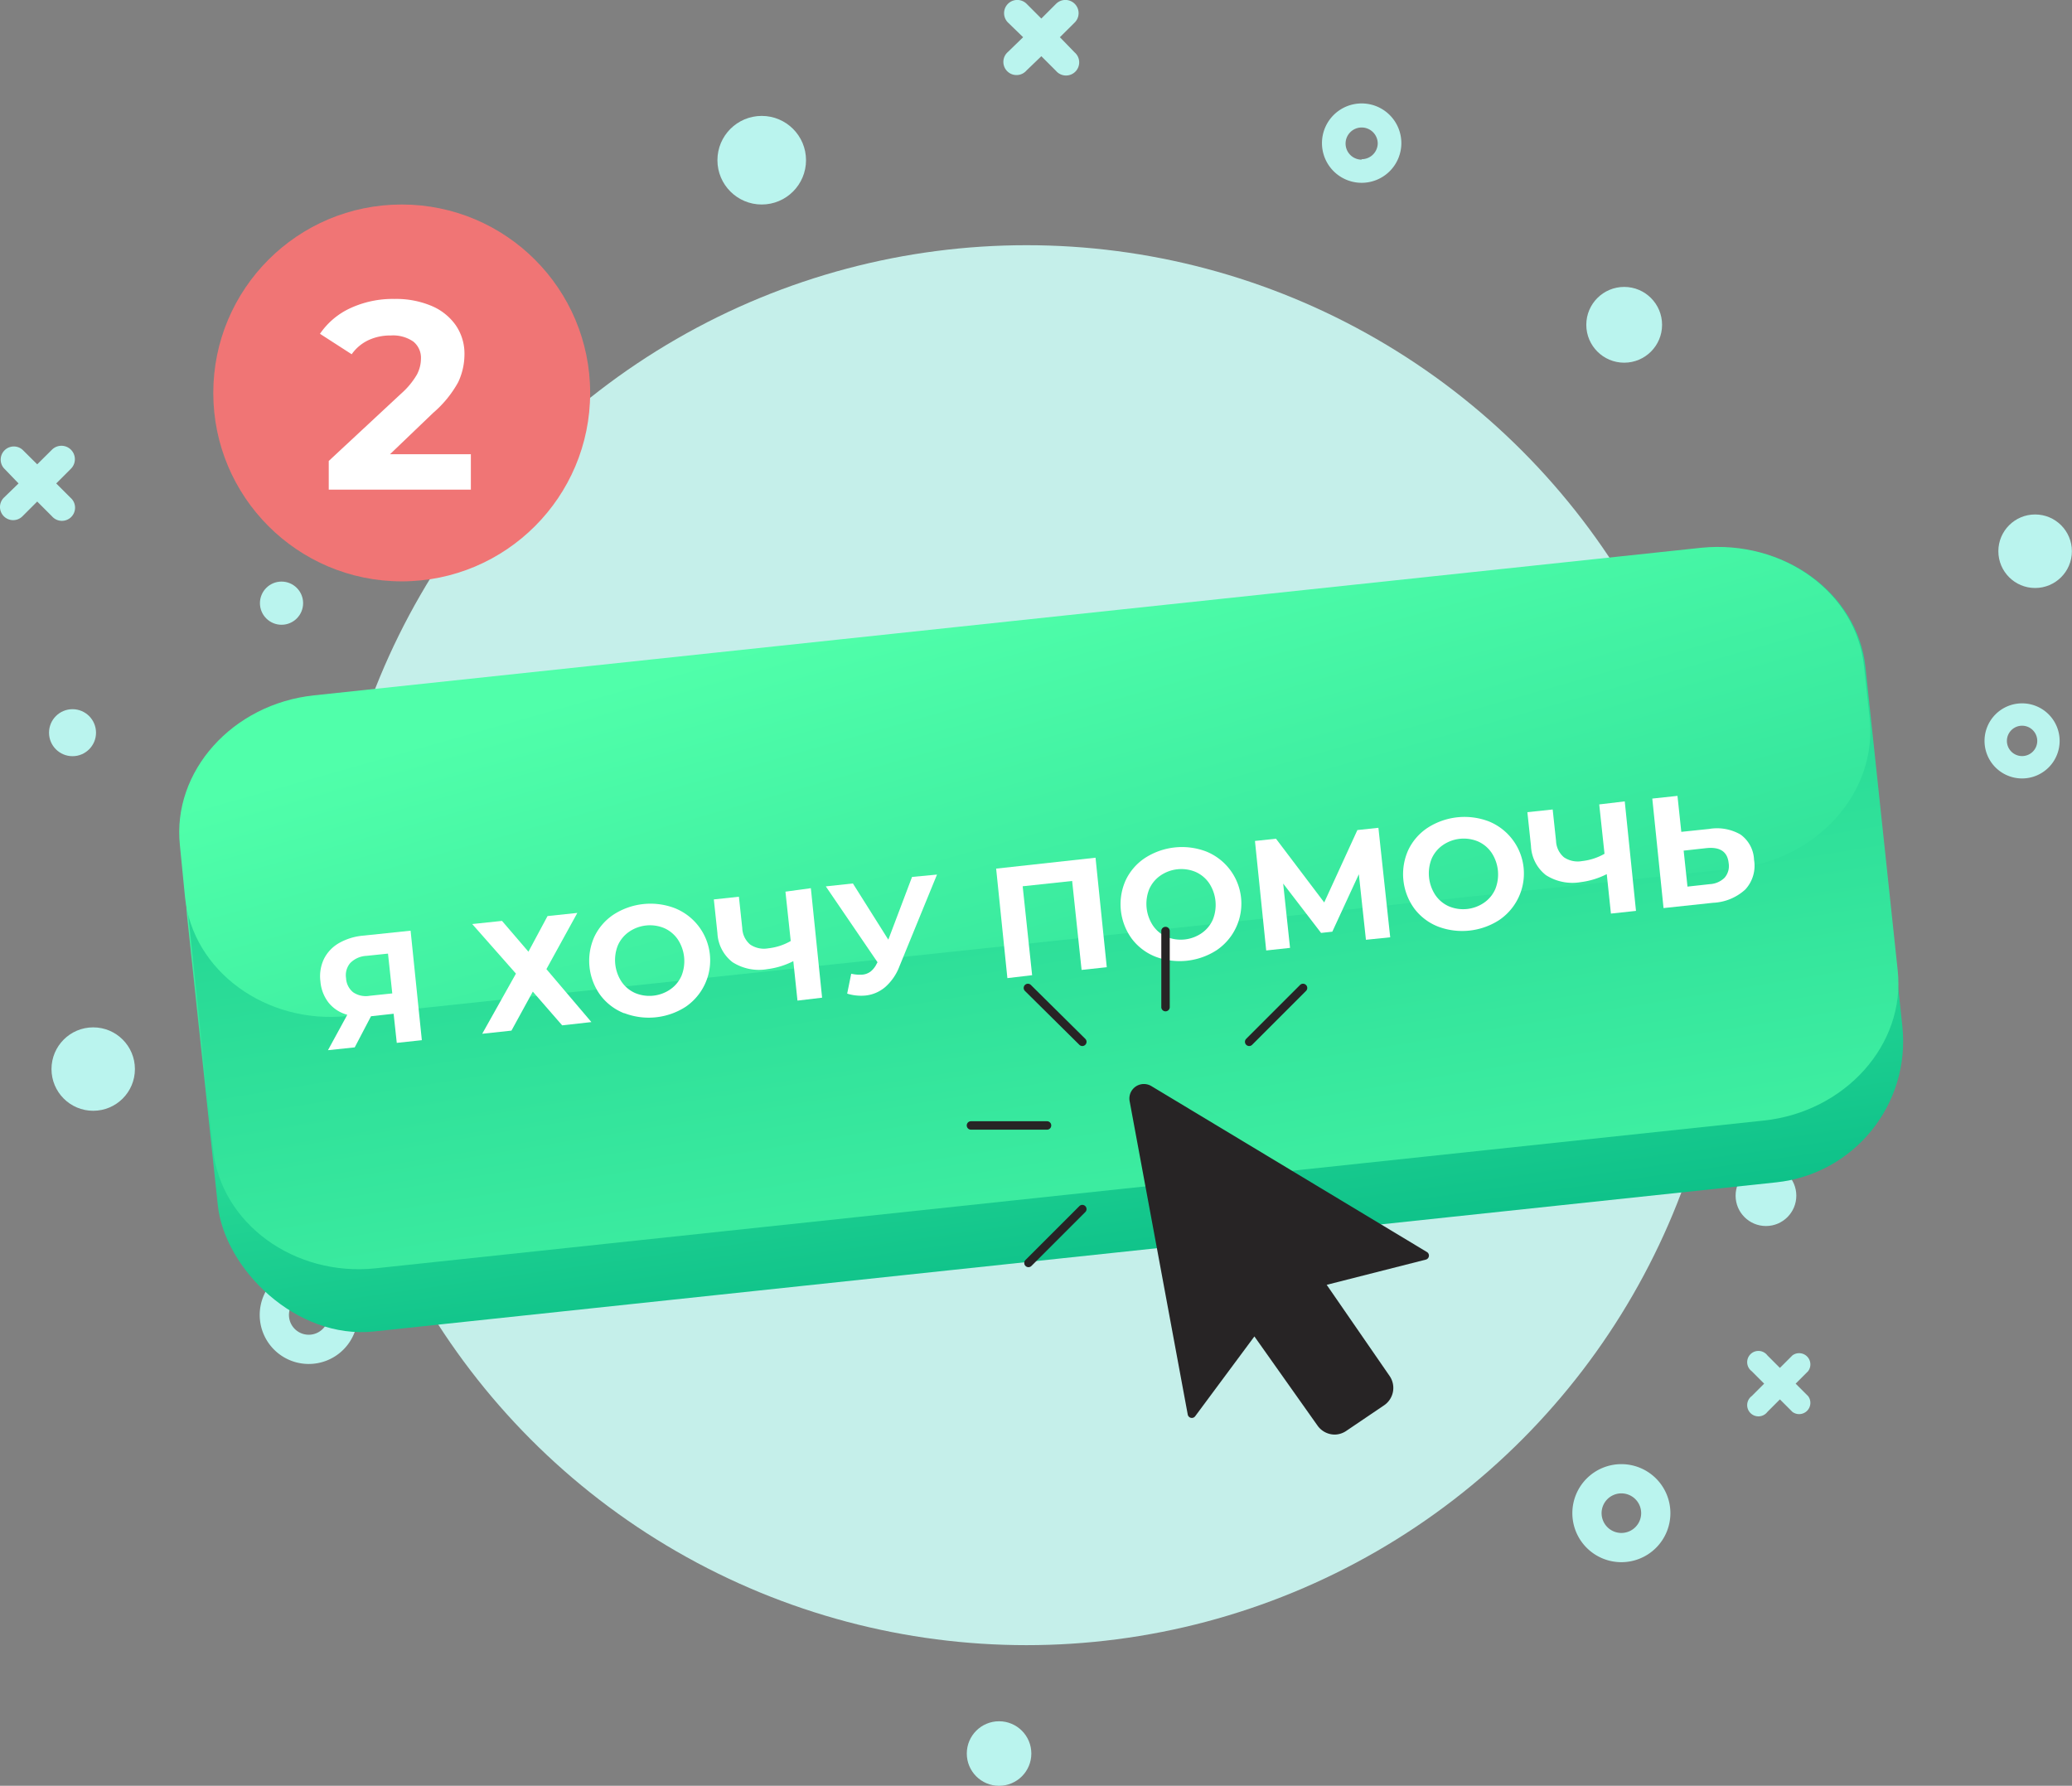 <?xml version="1.0" encoding="UTF-8"?> <svg xmlns="http://www.w3.org/2000/svg" xmlns:xlink="http://www.w3.org/1999/xlink" viewBox="0 0 184.29 158.84"><rect x="0" y="0" width="184.29" height="158.84" fill="#808080" stroke="none"/> <defs> <style>.cls-1{fill:#c5efea;}.cls-2{fill:#baf4ee;}.cls-3{fill:#f07575;}.cls-4{fill:#fff;}.cls-5{fill:url(#Безымянный_градиент_9);}.cls-6{fill:url(#Безымянный_градиент_9-2);}.cls-7{fill:url(#Безымянный_градиент_9-3);}.cls-8{fill:#272425;}</style> <linearGradient id="Безымянный_градиент_9" x1="38.89" y1="116.3" x2="41.41" y2="182.93" gradientTransform="translate(48.78 -57.22) scale(1.11 1)" gradientUnits="userSpaceOnUse"> <stop offset="0" stop-color="#50ffaa"></stop> <stop offset="1" stop-color="#00b482"></stop> </linearGradient> <linearGradient id="Безымянный_градиент_9-2" x1="43.59" y1="196.8" x2="35.65" y2="65.81" gradientTransform="matrix(1.1, -0.12, 0.11, 0.99, 33.85, -51.75)" xlink:href="#Безымянный_градиент_9"></linearGradient> <linearGradient id="Безымянный_градиент_9-3" x1="36.66" y1="109.2" x2="58.44" y2="225.77" gradientTransform="matrix(1.1, -0.12, 0.11, 0.99, 33.85, -51.75)" xlink:href="#Безымянный_градиент_9"></linearGradient> </defs> <title>ic_rus2Ресурс 26</title> <g id="Слой_2" data-name="Слой 2"> <g id="Слой_3" data-name="Слой 3"> <circle class="cls-1" cx="91.3" cy="84.07" r="62.26"></circle> <path class="cls-2" d="M27.46,112.6A4.36,4.36,0,1,0,31.82,117,4.36,4.36,0,0,0,27.46,112.6Zm0,6.12A1.76,1.76,0,1,1,29.22,117,1.76,1.76,0,0,1,27.46,118.72Z"></path> <path class="cls-2" d="M144.21,130.23a4.36,4.36,0,1,0,4.36,4.36A4.36,4.36,0,0,0,144.21,130.23Zm0,6.12a1.76,1.76,0,1,1,1.76-1.76A1.76,1.76,0,0,1,144.21,136.35Z"></path> <path class="cls-2" d="M179.85,62.56a3.34,3.34,0,1,0,3.34,3.34A3.34,3.34,0,0,0,179.85,62.56Zm0,4.69a1.35,1.35,0,1,1,1.35-1.35A1.35,1.35,0,0,1,179.85,67.25Z"></path> <path class="cls-2" d="M121.11,9.2a3.53,3.53,0,1,0,3.53,3.53A3.53,3.53,0,0,0,121.11,9.2Zm0,5a1.43,1.43,0,1,1,1.43-1.43A1.43,1.43,0,0,1,121.11,14.16Z"></path> <circle class="cls-2" cx="8.29" cy="95.09" r="3.71"></circle> <circle class="cls-2" cx="157.07" cy="106.35" r="2.7"></circle> <circle class="cls-2" cx="67.75" cy="14.25" r="3.94"></circle> <circle class="cls-2" cx="88.86" cy="155.97" r="2.87"></circle> <circle class="cls-2" cx="144.46" cy="28.89" r="3.37"></circle> <circle class="cls-2" cx="25.04" cy="53.65" r="1.92"></circle> <circle class="cls-2" cx="181.01" cy="49.03" r="3.27"></circle> <circle class="cls-2" cx="6.45" cy="65.17" r="2.09"></circle> <path class="cls-2" d="M94.27,3.31,95.59,2A1.17,1.17,0,0,0,93.93.34L92.62,1.65,91.31.34A1.17,1.17,0,1,0,89.65,2L91,3.31,89.65,4.62a1.17,1.17,0,1,0,1.65,1.65L92.62,5l1.31,1.31a1.17,1.17,0,1,0,1.65-1.65Z"></path> <path class="cls-2" d="M5,43l1.31-1.31A1.17,1.17,0,0,0,4.62,40L3.31,41.3,2,40A1.17,1.17,0,0,0,.34,41.64L1.65,43,.34,44.27A1.17,1.17,0,1,0,2,45.92l1.31-1.31,1.31,1.31a1.17,1.17,0,1,0,1.65-1.65Z"></path> <path class="cls-2" d="M159.71,123.07l1.11-1.11a1,1,0,0,0-1.4-1.4l-1.11,1.11-1.11-1.11a1,1,0,1,0-1.4,1.4l1.11,1.11-1.11,1.11a1,1,0,1,0,1.4,1.4l1.11-1.11,1.11,1.11a1,1,0,0,0,1.4-1.4Z"></path> <circle class="cls-3" cx="35.73" cy="34.95" r="16.76"></circle> <path class="cls-4" d="M41.88,40.4v3.15H29.24V41L35.69,35a6.87,6.87,0,0,0,1.39-1.68,3.06,3.06,0,0,0,.36-1.4,1.85,1.85,0,0,0-.68-1.54,3.17,3.17,0,0,0-2-.54,4.58,4.58,0,0,0-2,.42,3.8,3.8,0,0,0-1.48,1.25l-2.82-1.82a6.61,6.61,0,0,1,2.7-2.28,9,9,0,0,1,3.94-.82,8.1,8.1,0,0,1,3.26.61,5,5,0,0,1,2.17,1.72,4.45,4.45,0,0,1,.78,2.62A5.82,5.82,0,0,1,40.75,34a9.84,9.84,0,0,1-2.22,2.72L34.69,40.4Z"></path> <rect class="cls-5" x="17.58" y="60.78" width="150.67" height="51.17" rx="12.62" ry="12.62" transform="translate(-8.61 10.3) rotate(-6.07)"></rect> <path class="cls-6" d="M165.92,59.34l2.87,27c.7,6.56-4.67,12.56-11.92,13.33L33.42,112.81c-7.25.77-13.76-4-14.46-10.53l-2.87-27C15.4,68.7,20.76,62.7,28,61.93L151.46,48.81C158.72,48,165.22,52.78,165.92,59.34Z"></path> <path class="cls-7" d="M165.79,59.25l.5,4.66c.7,6.56-4.67,12.56-11.92,13.33L30.92,90.37c-7.25.77-13.76-4-14.46-10.53L16,75.18c-.7-6.56,4.67-12.56,11.92-13.33L151.33,48.72C158.59,48,165.1,52.69,165.79,59.25Z"></path> <path class="cls-4" d="M36.52,82.78l1,9.74-2.23.24-.28-2.59L33,90.39l-1.45,2.77-2.38.25,1.72-3.15a3.2,3.2,0,0,1-1.65-1.06,3.53,3.53,0,0,1-.74-1.9,3.58,3.58,0,0,1,.31-2,3.36,3.36,0,0,1,1.33-1.41,5.28,5.28,0,0,1,2.18-.67Zm-5.37,2.88A1.67,1.67,0,0,0,30.78,87a1.72,1.72,0,0,0,.63,1.26,2,2,0,0,0,1.48.31l2-.21-.38-3.54-1.92.2A2.17,2.17,0,0,0,31.15,85.66Z"></path> <path class="cls-4" d="M44.65,81.91,47,84.65l1.7-3.17,2.65-.28-2.75,5,4,4.71L50,91.2l-2.61-3-1.9,3.47-2.6.28,3-5.35L42,82.19Z"></path> <path class="cls-4" d="M55.5,90.12a4.88,4.88,0,0,1-2.1-1.6,5.21,5.21,0,0,1-.55-5.17,4.88,4.88,0,0,1,1.72-2A6.06,6.06,0,0,1,60,80.77,5,5,0,0,1,61,89.54a6.06,6.06,0,0,1-5.46.58ZM59.62,88a2.86,2.86,0,0,0,1-1.22,3.51,3.51,0,0,0-.34-3.23,2.86,2.86,0,0,0-1.21-1,3.28,3.28,0,0,0-3.12.33,2.86,2.86,0,0,0-1,1.22,3.51,3.51,0,0,0,.34,3.23,2.86,2.86,0,0,0,1.21,1A3.28,3.28,0,0,0,59.62,88Z"></path> <path class="cls-4" d="M72.12,79l1,9.74L70.93,89l-.37-3.51a7,7,0,0,1-2.3.71,4.37,4.37,0,0,1-3.11-.62A3.47,3.47,0,0,1,63.81,83l-.32-3,2.23-.24.3,2.8a2,2,0,0,0,.7,1.45,2.18,2.18,0,0,0,1.61.34,5.13,5.13,0,0,0,2-.65l-.47-4.39Z"></path> <path class="cls-4" d="M83.34,77.79,80,85.95a4.64,4.64,0,0,1-1.26,1.84,3.22,3.22,0,0,1-1.77.76,4.22,4.22,0,0,1-1.62-.17l.36-1.77a3.45,3.45,0,0,0,1,.08,1.43,1.43,0,0,0,.73-.28,2,2,0,0,0,.54-.7l.07-.12-4.6-6.75,2.41-.26,3.15,5L81.12,78Z"></path> <path class="cls-4" d="M97.44,76.29l1,9.74-2.24.24-.84-7.91-4.4.47.84,7.91L89.6,87l-1-9.74Z"></path> <path class="cls-4" d="M102.76,85.09a4.88,4.88,0,0,1-2.1-1.6,5.21,5.21,0,0,1-.55-5.17,4.88,4.88,0,0,1,1.72-2,6.06,6.06,0,0,1,5.46-.58,5,5,0,0,1,.93,8.77,6.06,6.06,0,0,1-5.46.58ZM106.88,83a2.86,2.86,0,0,0,1-1.22,3.51,3.51,0,0,0-.34-3.23,2.86,2.86,0,0,0-1.21-1,3.28,3.28,0,0,0-3.12.33,2.86,2.86,0,0,0-1,1.22,3.51,3.51,0,0,0,.34,3.23,2.86,2.86,0,0,0,1.21,1,3.28,3.28,0,0,0,3.12-.33Z"></path> <path class="cls-4" d="M121.49,83.59l-.63-5.83-2.36,5.11-1,.11-3.37-4.39.61,5.72-2.12.23-1-9.74,1.87-.2,4.29,5.67,2.95-6.44,1.87-.2,1.05,9.74Z"></path> <path class="cls-4" d="M127.89,82.41a4.88,4.88,0,0,1-2.1-1.6,5.21,5.21,0,0,1-.55-5.17,4.88,4.88,0,0,1,1.72-2,6.06,6.06,0,0,1,5.46-.58,5,5,0,0,1,.93,8.77,6.06,6.06,0,0,1-5.46.58ZM132,80.29a2.86,2.86,0,0,0,1-1.22,3.51,3.51,0,0,0-.34-3.23,2.86,2.86,0,0,0-1.21-1,3.28,3.28,0,0,0-3.12.33,2.86,2.86,0,0,0-1,1.22,3.51,3.51,0,0,0,.34,3.23,2.86,2.86,0,0,0,1.21,1,3.28,3.28,0,0,0,3.12-.33Z"></path> <path class="cls-4" d="M144.51,71.28l1,9.74-2.23.24-.37-3.51a7,7,0,0,1-2.3.71,4.37,4.37,0,0,1-3.11-.62,3.47,3.47,0,0,1-1.33-2.6l-.32-3L138.1,72l.3,2.8a2,2,0,0,0,.7,1.45,2.18,2.18,0,0,0,1.61.34,5.13,5.13,0,0,0,2-.65l-.47-4.39Z"></path> <path class="cls-4" d="M154.81,74.23a2.9,2.9,0,0,1,1.2,2.25,3.11,3.11,0,0,1-.78,2.64,4.54,4.54,0,0,1-2.87,1.18l-4.4.47-1-9.74,2.24-.24.34,3.2,2.48-.26A4.19,4.19,0,0,1,154.81,74.23Zm-1.42,3.84a1.58,1.58,0,0,0,.36-1.31q-.16-1.52-2-1.32l-2,.22.34,3.2,2-.22A2,2,0,0,0,153.39,78.07Z"></path> <path class="cls-8" d="M126.91,111.36,102.4,96.6a1.29,1.29,0,0,0-1.93,1.33l5.17,27.88a.37.37,0,0,0,.67.15l5.26-7.09,5.62,7.94a1.88,1.88,0,0,0,1.54.79,1.86,1.86,0,0,0,1-.32l3.37-2.28a1.87,1.87,0,0,0,.49-2.62L118,114.28l8.81-2.24a.37.37,0,0,0,.1-.68Z"></path> <path class="cls-8" d="M116.16,87.61a.37.37,0,0,0-.53,0l-4.79,4.79a.37.37,0,0,0,.53.53l4.79-4.79A.37.37,0,0,0,116.16,87.61Z"></path> <path class="cls-8" d="M96,107.28l-4.79,4.79a.37.37,0,0,0,.53.53l4.79-4.79a.37.37,0,1,0-.53-.53Z"></path> <path class="cls-8" d="M93.5,100.1a.37.37,0,0,0-.37-.37H86.36a.37.37,0,1,0,0,.75h6.77A.37.37,0,0,0,93.5,100.1Z"></path> <path class="cls-8" d="M91.69,87.61a.37.37,0,1,0-.53.53L96,92.93a.37.37,0,1,0,.53-.53Z"></path> <path class="cls-8" d="M103.66,82.44a.37.37,0,0,0-.37.37v6.77a.37.37,0,0,0,.75,0V82.81A.37.37,0,0,0,103.66,82.44Z"></path> </g> </g> </svg> 